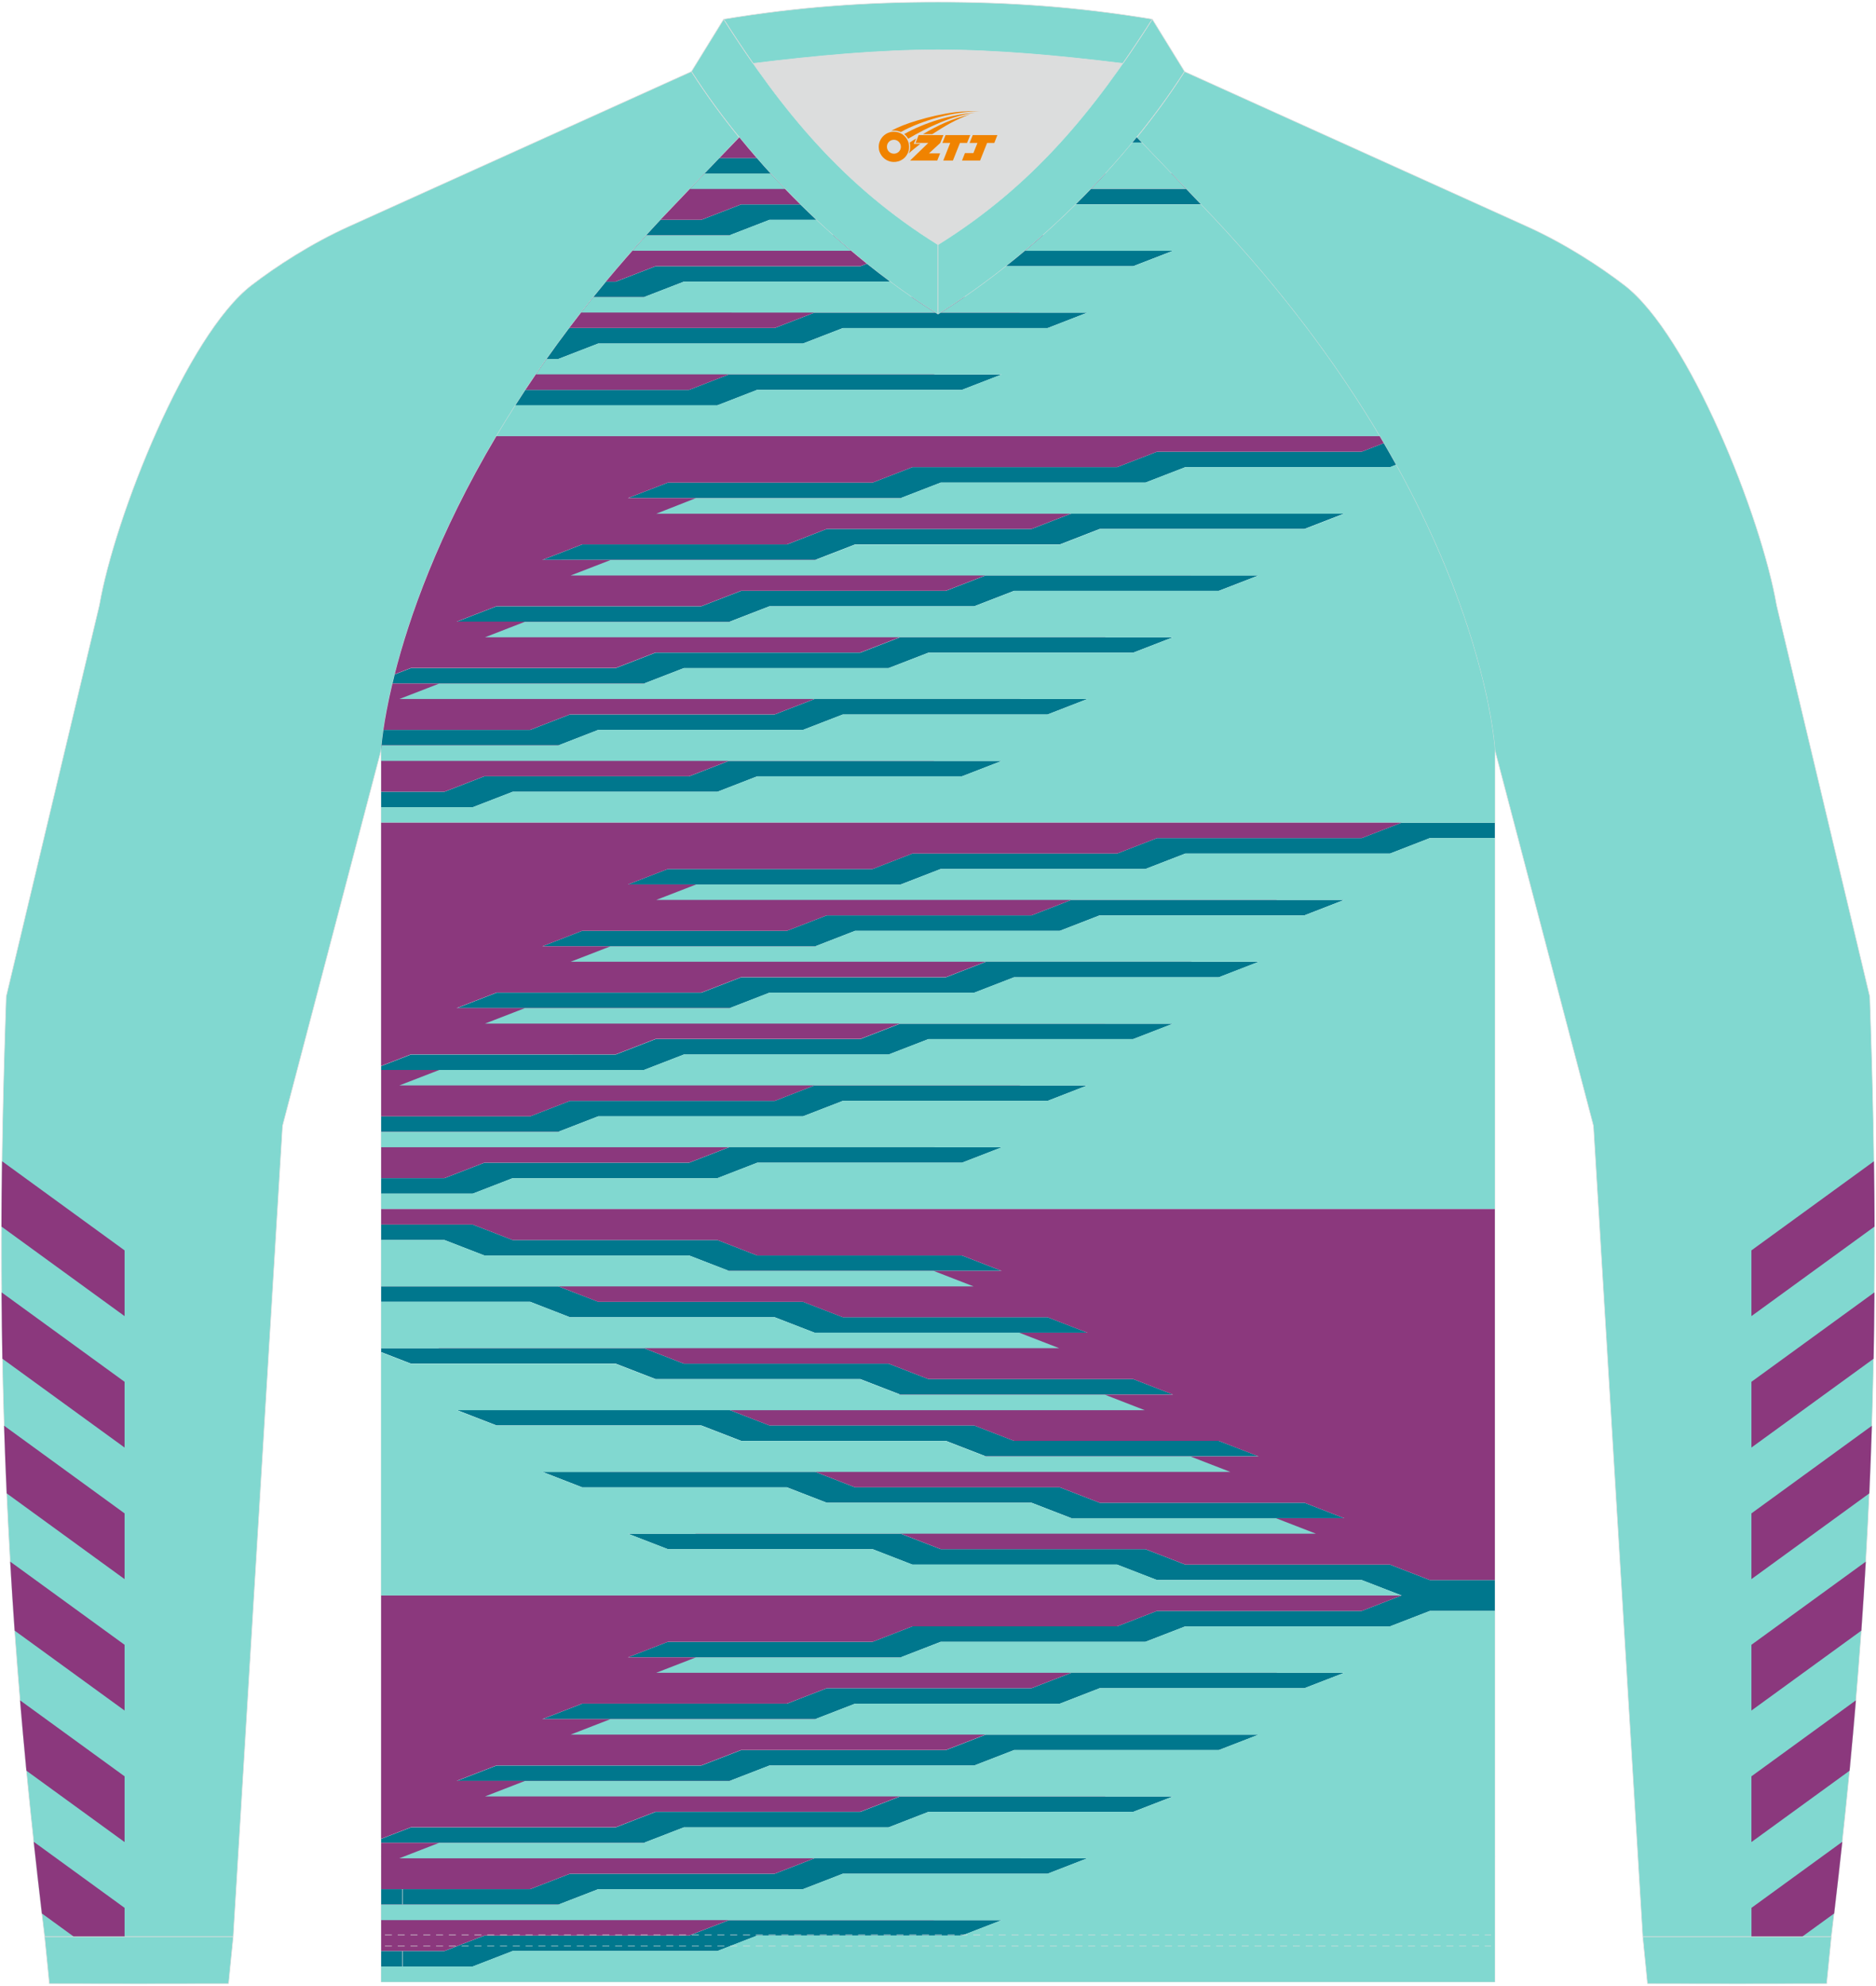 <?xml version="1.0" encoding="utf-8"?>
<!-- Generator: Adobe Illustrator 22.0.0, SVG Export Plug-In . SVG Version: 6.00 Build 0)  -->
<svg xmlns="http://www.w3.org/2000/svg" xmlns:xlink="http://www.w3.org/1999/xlink" version="1.1" id="图层_1" x="0px" y="0px" width="379.5px" height="401.5px" viewBox="0 0 379.5 401.5" enable-background="new 0 0 379.5 401.5" xml:space="preserve">
<g>
	<path fill="none" stroke="#DCDDDD" stroke-width="0.118" stroke-miterlimit="22.926" d="M302.39,400.69v-249.1   c0,0-2.63-49.69-56.66-107.31c-2.14-2.29-8.78-9.25-15.79-16.52c-11.34,13.92-25.73,26.78-40.2,35.79   c-14.47-9.01-28.86-21.86-40.2-35.79c-7.01,7.27-13.64,14.23-15.79,16.52C79.74,101.9,77.11,151.59,77.11,151.59v249.1h112.64   H302.39z"/>
	<path fill="#81D8D0" stroke="#DCDDDD" stroke-width="0.118" stroke-miterlimit="22.926" d="M229.95,27.77   c7.01,7.27,13.64,14.23,15.79,16.52c54.03,57.62,56.66,107.31,56.66,107.31l19.95,76.01l9.97,163.93h38.14   c8.23-67.36,10.21-121.42,7.78-190.06l-18.85-79.1c-3.08-17.85-17.7-54.67-30.79-64.71c-4.92-3.78-12.03-8.42-19.65-11.86   l-69.34-31.34C236.76,18.94,233.5,23.4,229.95,27.77z"/>
	<path fill="#8B387D" d="M354.3,391.53h10.28l6.45-4.68c0.58-4.89,1.13-9.72,1.65-14.49l-18.37,13.35v5.82H354.3z M374.15,357.99   l-19.85,14.42v-13.29l21.13-15.36C375.04,348.47,374.61,353.2,374.15,357.99L374.15,357.99z M376.53,329.67   c0.33-4.67,0.63-9.32,0.9-13.95l-23.13,16.81v13.29L376.53,329.67L376.53,329.67z M378.14,301.92l-23.84,17.33v-13.29l24.36-17.71   C378.52,292.81,378.35,297.36,378.14,301.92L378.14,301.92z M379.01,274.7c0.08-4.45,0.14-8.92,0.17-13.42l-24.88,18.08v13.29   L379.01,274.7L379.01,274.7z M379.2,247.98l-24.9,18.1v-13.29l24.78-18.01C379.15,239.22,379.19,243.62,379.2,247.98z"/>
	<path fill="#81D8D0" stroke="#DCDDDD" stroke-width="0.118" stroke-miterlimit="22.926" d="M149.55,27.77   c-7.01,7.27-13.64,14.23-15.79,16.52c-54.02,57.61-56.65,107.3-56.65,107.3L57.15,227.6l-9.97,163.93H9.03   C0.8,324.17-1.17,270.11,1.26,201.47l18.85-79.1c3.08-17.85,17.7-54.67,30.79-64.71c4.92-3.78,12.03-8.42,19.65-11.86l69.34-31.34   C142.74,18.94,146,23.4,149.55,27.77z"/>
	<path fill="#8B387D" d="M25.2,391.53H14.92l-6.44-4.68c-0.58-4.89-1.13-9.72-1.65-14.49l18.37,13.35V391.53L25.2,391.53z    M5.35,357.99l19.85,14.42v-13.29L4.06,343.76C4.46,348.47,4.89,353.2,5.35,357.99L5.35,357.99z M2.97,329.67   c-0.33-4.67-0.63-9.32-0.9-13.95l23.13,16.81v13.29L2.97,329.67L2.97,329.67z M1.36,301.92l23.84,17.33v-13.29L0.83,288.24   C0.98,292.81,1.15,297.36,1.36,301.92L1.36,301.92z M0.49,274.7c-0.08-4.45-0.14-8.92-0.17-13.42l24.88,18.08v13.29L0.49,274.7   L0.49,274.7z M0.3,247.98l24.9,18.1v-13.29L0.42,234.77C0.35,239.22,0.31,243.62,0.3,247.98z"/>
	<path fill="#DCDDDD" stroke="#DCDDDD" stroke-width="0.118" stroke-miterlimit="22.926" d="M189.75,49.47   c15.89-9.89,27.13-21.97,37.39-36.65c-12.7-1.56-25.43-2.75-37.39-2.75c-11.97,0-24.7,1.19-37.39,2.75   C162.62,27.5,173.86,39.58,189.75,49.47z"/>
	<path fill="#81D8D0" stroke="#DCDDDD" stroke-width="0.118" stroke-linejoin="round" stroke-miterlimit="22.926" d="M146.4,3.88   l-6.52,10.57c12,18.8,30.86,37.28,49.87,49.1V49.47C170.74,37.65,158.4,22.68,146.4,3.88z"/>
	<path fill="#81D8D0" stroke="#DCDDDD" stroke-width="0.118" stroke-linejoin="round" stroke-miterlimit="22.926" d="M233.1,3.88   l6.52,10.57c-12,18.8-30.86,37.28-49.87,49.1V49.47C208.76,37.65,221.1,22.68,233.1,3.88z"/>
	<path fill="#81D8D0" stroke="#DCDDDD" stroke-width="0.118" stroke-linejoin="round" stroke-miterlimit="22.926" d="M227.14,12.82   c2.01-2.88,3.99-5.86,5.96-8.94c-15.12-2.5-28.9-3.45-43.35-3.45c-14.45,0-28.23,0.95-43.35,3.45c1.97,3.08,3.94,6.06,5.96,8.94   c12.7-1.56,25.43-2.75,37.39-2.75C201.72,10.07,214.44,11.26,227.14,12.82z"/>
	<path fill="#00778D" d="M302.39,325.69v-6.25h-13.15l-8.06-3.13h-41.42l-8.06-3.12h-41.42l-8.06-3.12H140.8h-13.78l8.06,3.12h41.42   l8.06,3.13h41.42l8.06,3.12h41.42l8.06,3.12l0,0l-8.06,3.12h-41.42l-8.06,3.12h-41.42l-8.06,3.13h-41.42l-8.06,3.13h13.78h41.42   l8.06-3.13h41.42l8.06-3.12h41.42l8.06-3.12H302.39L302.39,325.69z M302.39,169.44v-3.12h-18.87l-8.06,3.12h-41.42l-8.06,3.12   h-41.42l-8.06,3.13h-41.42l-8.06,3.12h13.78h41.42l8.06-3.12h41.42l8.06-3.12h41.42l8.06-3.13H302.39L302.39,169.44z M282.41,93.97   c-0.8-1.44-1.63-2.9-2.49-4.38l-4.45,1.73h-41.42l-8.06,3.12h-41.42l-8.06,3.13h-41.42l-8.06,3.12h13.78h41.42l8.06-3.12h41.42   l8.06-3.12h41.42L282.41,93.97L282.41,93.97z M242.93,41.32c-0.87-0.92-1.87-1.97-2.98-3.12H220.7c-1.01,1.05-2.04,2.1-3.09,3.12   H242.93L242.93,41.32z M230.97,28.82l-1.02-1.06c-0.29,0.35-0.58,0.7-0.87,1.06H230.97L230.97,28.82z M207.34,50.7   c-1.27,1.06-2.54,2.11-3.83,3.12h25.72l8.06-3.12h-13.78H207.34L207.34,50.7z M190.32,63.2l-0.57,0.36l-0.57-0.36h-24.41   l-8.06,3.12h-41.42l-0.2,0.08c-1.57,2.08-3.07,4.13-4.51,6.17h2.38l8.06-3.12h41.42l8.06-3.12h41.42l8.06-3.13H206.2L190.32,63.2   L190.32,63.2z M179.96,56.87c-1.55-1.15-3.08-2.33-4.61-3.55l-1.32,0.51h-41.42l-8.06,3.12h-1.97c-0.87,1.05-1.72,2.09-2.55,3.12   h10.24l8.06-3.12h41.42L179.96,56.87L179.96,56.87z M165.13,44.45c-1.09-1.03-2.18-2.07-3.25-3.12h-11.96l-8.06,3.12h-8.26   c-0.98,1.04-1.94,2.09-2.88,3.12h16.86l8.06-3.12H165.13L165.13,44.45z M155.87,35.07c-0.95-1.03-1.88-2.08-2.79-3.13h-7.54   l-3,3.13H155.87L155.87,35.07z M106.29,78.82c-0.69,1.05-1.37,2.09-2.03,3.13h40.85l8.06-3.13h41.42l8.06-3.12h-13.78h-41.42   l-8.06,3.12H106.29L106.29,78.82z M79.85,136.34c-0.16,0.64-0.31,1.25-0.45,1.85h9.46h41.42l8.06-3.12h41.42l8.06-3.12h41.42   l8.06-3.12h-13.78H182.1l-8.06,3.12h-41.42l-8.06,3.12H83.13L79.85,136.34L79.85,136.34z M77.56,147.57   c-0.2,1.39-0.32,2.45-0.38,3.13h35.77l8.06-3.13h41.42l8.06-3.12h41.42l8.06-3.13h-13.78h-41.42l-8.06,3.12h-41.42l-8.06,3.13   H77.56L77.56,147.57z M106.17,125.69h41.42l8.06-3.12h41.42l8.06-3.12h41.42l8.06-3.12h-13.78h-41.42l-8.06,3.12h-41.42l-8.06,3.12   h-41.42l-8.06,3.12H106.17L106.17,125.69z M123.49,113.19h41.42l8.06-3.12h41.42l8.06-3.13h41.42l8.06-3.12h-13.78h-41.42   l-8.06,3.12h-41.42l-8.06,3.13h-41.42l-8.06,3.13L123.49,113.19L123.49,113.19z M77.11,160.07v3.13h18.53l8.06-3.12h41.42   l8.06-3.13h41.42l8.06-3.12h-13.78h-41.42l-8.06,3.12H97.97l-8.06,3.12H77.11L77.11,160.07z M77.11,215.53v0.79h11.74h41.42   l8.06-3.12h41.42l8.06-3.12h41.42l8.06-3.12h-13.78h-41.42l-8.06,3.12h-41.42l-8.06,3.12H83.13L77.11,215.53L77.11,215.53z    M77.11,225.69v3.12h35.84l8.06-3.12h41.42l8.06-3.12h41.42l8.06-3.13h-13.78h-41.42l-8.06,3.13h-41.42l-8.06,3.12H77.11   L77.11,225.69z M106.17,203.82h41.42l8.06-3.12h41.42l8.06-3.12h41.42l8.06-3.12h-13.78h-41.42l-8.06,3.12h-41.42l-8.06,3.12   h-41.42l-8.06,3.12H106.17L106.17,203.82z M123.49,191.32h41.42l8.06-3.13h41.42l8.06-3.13h41.42l8.06-3.13h-13.78h-41.42   l-8.06,3.13h-41.42l-8.06,3.12h-41.42l-8.06,3.13h13.78V191.32z M77.11,238.19v3.13h18.53l8.06-3.12h41.42l8.06-3.13h41.42   l8.06-3.12h-13.78h-41.42l-8.06,3.12H97.97l-8.06,3.12H77.11L77.11,238.19z M77.11,247.57v3.13h12.81l8.06,3.12h41.42l8.06,3.12   h41.42h13.78l-8.06-3.12h-41.42l-8.06-3.13H103.7l-8.06-3.12H77.11L77.11,247.57z M112.95,260.06H77.11v3.12h30.13l8.06,3.13h41.42   l8.06,3.12h41.42h13.78l-8.06-3.13H170.5l-8.06-3.12h-41.42L112.95,260.06L112.95,260.06z M130.27,272.56H88.85H77.11v0.79   l6.03,2.34h41.42l8.06,3.12h41.42l8.06,3.12h41.42h13.78l-8.06-3.12h-41.42l-8.06-3.12h-41.42L130.27,272.56L130.27,272.56z    M147.59,285.06h-41.42H92.39l8.06,3.12h41.42l8.06,3.12h41.42l8.06,3.12h41.42h13.78l-8.06-3.12h-41.42l-8.06-3.12h-41.42   L147.59,285.06L147.59,285.06z M164.91,297.56h-41.42h-13.78l8.06,3.13h41.42l8.06,3.12h41.42l8.06,3.12h41.42h13.78l-8.06-3.12   h-41.42l-8.06-3.12h-41.42L164.91,297.56L164.91,297.56z M77.11,371.77v0.79h11.74h41.42l8.06-3.12h41.42l8.06-3.13h41.42   l8.06-3.12h-13.78h-41.42l-8.06,3.12h-41.42l-8.06,3.13H83.13L77.11,371.77L77.11,371.77z M77.11,381.94v3.12h35.84l8.06-3.12   h41.42l8.06-3.12h41.42l8.06-3.13h-13.78h-41.42l-8.06,3.13h-41.42l-8.06,3.12H77.11L77.11,381.94z M147.59,360.06l8.06-3.12h41.42   l8.06-3.12h41.42l8.06-3.12h-13.78h-41.42l-8.06,3.12h-41.42l-8.06,3.12h-41.42l-8.06,3.12H147.59L147.59,360.06z M123.49,347.56   h41.42l8.06-3.12h41.42l8.06-3.13h41.42l8.06-3.12h-13.78h-41.42l-8.06,3.12h-41.42l-8.06,3.12h-41.42l-8.06,3.13H123.49   L123.49,347.56z M77.11,394.44v3.13h18.52l8.06-3.12h41.42l8.06-3.13h41.42l8.06-3.12h-13.78h-41.42l-8.06,3.12H97.97l-8.06,3.12   H77.11z"/>
	<polyline fill="none" stroke="#DCDDDD" stroke-width="0.118" stroke-miterlimit="22.926" points="81.4,400.73 81.4,379.56    77.1,375.27  "/>
	<polyline fill="none" stroke="#DCDDDD" stroke-width="0.118" stroke-miterlimit="22.926" points="298.1,400.73 298.1,379.56    302.4,375.27  "/>
	<path fill="#81D8D0" stroke="#DCDDDD" stroke-width="0.118" stroke-miterlimit="22.926" d="M47.18,391.53l-0.95,9.51   c-12.08,0.03-24.17,0.03-36.25,0l-0.95-9.51C21.75,391.53,34.47,391.53,47.18,391.53z"/>
	<path fill="#81D8D0" stroke="#DCDDDD" stroke-width="0.118" stroke-miterlimit="22.926" d="M332.32,391.53l0.95,9.51   c12.08,0.03,24.17,0.03,36.25,0l0.95-9.51C357.75,391.53,345.04,391.53,332.32,391.53z"/>
	<g>
		<g>
			<path fill="#8B387D" d="M188.87,75.7h-41.42l-8.06,3.12h-33.1c1.36-2.06,2.79-4.14,4.28-6.25h86.36L188.87,75.7L188.87,75.7z      M153.08,31.95h-7.54c1.31-1.36,2.66-2.76,4.02-4.18C150.7,29.17,151.87,30.57,153.08,31.95L153.08,31.95z M142.53,35.07h13.33     c1.95,2.13,3.96,4.21,6.02,6.25h-11.96l-8.06,3.12h-8.26l0.15-0.16C135.16,42.79,138.46,39.32,142.53,35.07L142.53,35.07z      M223.63,35.07h13.33c1.05,1.1,2.06,2.15,2.99,3.12H220.7C221.69,37.16,222.67,36.12,223.63,35.07L223.63,35.07z M130.73,47.57     h37.82c2.23,1.98,4.5,3.9,6.79,5.74l-1.32,0.51H132.6l-8.06,3.12h-1.97C125.15,53.85,127.87,50.72,130.73,47.57L130.73,47.57z      M210.95,47.57h20.62l-8.06,3.13h-16.17C208.55,49.67,209.76,48.63,210.95,47.57L210.95,47.57z M120.03,60.07h64.41     c1.58,1.08,3.16,2.13,4.74,3.12h-24.41l-8.06,3.12h-41.42l-0.2,0.08C116.67,64.31,118.31,62.2,120.03,60.07L120.03,60.07z      M195.07,60.07h19.19l-8.06,3.12h-15.87C191.9,62.2,193.49,61.16,195.07,60.07z"/>
			<path fill="#81D8D0" d="M279.09,88.19H100.41c1.22-2.05,2.51-4.14,3.86-6.25h40.85l8.06-3.13h41.42l8.06-3.12H108.4     c0.71-1.04,1.44-2.08,2.18-3.12h2.38l8.06-3.12h41.42l8.06-3.12h41.42l8.06-3.13h-29.65c4.44-2.79,8.86-5.94,13.19-9.37h25.72     l8.06-3.12h-29.95c3.52-2.97,6.96-6.11,10.27-9.37h25.32c1.23,1.3,2.2,2.32,2.8,2.96C260.25,59.76,271.05,74.67,279.09,88.19     L279.09,88.19z M189.18,63.2c-3.09-1.94-6.17-4.06-9.22-6.33l-0.21,0.08h-41.42l-8.06,3.12h-10.24     c-0.84,1.05-1.67,2.09-2.48,3.12L189.18,63.2L189.18,63.2z M172.16,50.7c-2.39-2.01-4.73-4.1-7.03-6.25h-9.49l-8.06,3.12h-16.85     c-0.95,1.04-1.88,2.09-2.8,3.13H172.16L172.16,50.7z M239.95,38.2H220.7c2.93-3.04,5.74-6.18,8.38-9.37h1.88     C234.23,32.21,237.37,35.49,239.95,38.2L239.95,38.2z M158.8,38.2h-19.26c0.93-0.98,1.93-2.02,2.99-3.12h13.33     C156.83,36.12,157.81,37.17,158.8,38.2z"/>
		</g>
		<g>
			<path fill="#8B387D" d="M188.87,153.82h-41.42l-8.06,3.12H97.97l-8.06,3.12h-12.8v-8.48c0,0,0.02-0.3,0.07-0.9h119.76     L188.87,153.82L188.87,153.82z M100.41,88.19H279.1c0.28,0.47,0.55,0.93,0.82,1.4l-4.45,1.73h-41.42l-8.06,3.12h-41.42     l-8.06,3.13h-41.42l-8.06,3.12h139.18l-8.06,3.12h-41.42l-8.06,3.12h-41.42l-8.06,3.13h-41.42l-8.06,3.13h139.18l-8.06,3.12     h-41.42l-8.06,3.12h-41.42l-8.06,3.12h-41.42l-8.06,3.12h139.18l-8.06,3.13h-41.42l-8.06,3.12h-41.42l-8.06,3.12H83.13     l-3.28,1.27C82.73,125,88.57,108.1,100.41,88.19L100.41,88.19z M79.39,138.19h134.86l-8.06,3.12h-41.42l-8.06,3.12h-41.42     l-8.06,3.13H77.56C77.89,145.3,78.45,142.14,79.39,138.19z"/>
			<path fill="#81D8D0" d="M140.81,100.69h41.42l8.06-3.12h41.42l8.06-3.12h41.42l1.23-0.48c18.72,33.79,19.98,57.62,19.98,57.62     v14.73H77.11v-3.12h18.53l8.06-3.12h41.42l8.06-3.13h41.42l8.06-3.12H77.11v-2.23c0,0,0.02-0.31,0.07-0.9h35.77l8.06-3.13h41.42     l8.06-3.12h41.42l8.06-3.13H80.79l8.06-3.12h41.42l8.06-3.12h41.42l8.06-3.12h41.42l8.06-3.12H98.11l8.06-3.13h41.42l8.06-3.12     h41.42l8.06-3.12h41.42l8.06-3.12H115.43l8.06-3.12h41.42l8.06-3.12h41.42l8.06-3.13h41.42l8.06-3.12H132.75L140.81,100.69z"/>
		</g>
		<g>
			<path fill="#8B387D" d="M188.87,231.94h-41.42l-8.06,3.12H97.97l-8.06,3.12h-12.8v-9.37h119.83L188.87,231.94L188.87,231.94z      M77.11,166.32h206.42l-8.06,3.12h-41.42l-8.06,3.12h-41.42l-8.06,3.13h-41.42l-8.06,3.12h139.18l-8.06,3.12h-41.42l-8.06,3.13     h-41.42l-8.06,3.12h-41.42l-8.06,3.13h139.18l-8.06,3.12h-41.42l-8.06,3.12h-41.42l-8.06,3.12h-41.42l-8.06,3.12h139.18     l-8.06,3.13h-41.42l-8.06,3.12h-41.42l-8.06,3.12H83.13l-6.03,2.34v-49.18H77.11z M77.11,216.32h137.15l-8.06,3.12h-41.42     l-8.06,3.13H115.3l-8.06,3.12H77.11V216.32z"/>
			<polygon fill="#81D8D0" points="140.81,178.82 182.23,178.82 190.29,175.69 231.7,175.69 239.77,172.57 281.18,172.57      289.24,169.44 302.39,169.44 302.39,244.44 77.11,244.44 77.11,241.32 95.63,241.32 103.69,238.19 145.11,238.19 153.17,235.07      194.59,235.07 202.65,231.94 77.11,231.94 77.11,228.82 112.95,228.82 121.01,225.69 162.43,225.69 170.49,222.57 211.91,222.57      219.97,219.44 80.79,219.44 88.85,216.32 130.27,216.32 138.33,213.19 179.75,213.19 187.81,210.07 229.23,210.07 237.29,206.94      98.11,206.94 106.17,203.82 147.59,203.82 155.65,200.69 197.07,200.69 205.13,197.57 246.55,197.57 254.61,194.44      115.43,194.44 123.49,191.32 164.91,191.32 172.97,188.19 214.39,188.19 222.45,185.07 263.87,185.07 271.93,181.94      132.75,181.94    "/>
		</g>
		<g>
			<polygon fill="#8B387D" points="140.81,310.06 182.22,310.06 190.29,313.19 231.7,313.19 239.77,316.31 281.18,316.31      289.24,319.44 302.39,319.44 302.39,244.44 77.11,244.44 77.11,247.57 95.63,247.57 103.69,250.69 145.11,250.69 153.17,253.82      194.59,253.82 202.65,256.94 77.11,256.94 77.11,260.06 112.95,260.06 121.01,263.19 162.43,263.19 170.49,266.31 211.91,266.31      219.97,269.44 80.79,269.44 88.85,272.56 130.27,272.56 138.33,275.69 179.75,275.69 187.81,278.81 229.23,278.81 237.29,281.94      98.11,281.94 106.17,285.06 147.59,285.06 155.65,288.19 197.07,288.19 205.13,291.31 246.55,291.31 254.61,294.44      115.43,294.44 123.49,297.56 164.91,297.56 172.97,300.69 214.39,300.69 222.45,303.81 263.87,303.81 271.93,306.94      132.75,306.94    "/>
			<path fill="#81D8D0" d="M188.87,256.94h-41.42l-8.06-3.12H97.97l-8.06-3.12h-12.8v9.37h119.83L188.87,256.94L188.87,256.94z      M77.11,322.56h206.42l-8.06-3.12h-41.42l-8.06-3.12h-41.42l-8.06-3.13h-41.42l-8.06-3.12h139.18l-8.06-3.12h-41.42l-8.06-3.12     h-41.42l-8.06-3.12h-41.42l-8.06-3.13h139.18l-8.06-3.12h-41.42l-8.06-3.12h-41.42l-8.06-3.12h-41.42l-8.06-3.12h139.18     l-8.06-3.13h-41.42l-8.06-3.12h-41.42l-8.06-3.12H83.13l-6.03-2.34v49.17H77.11z M77.11,272.56h137.15l-8.06-3.12h-41.42     l-8.06-3.12H115.3l-8.06-3.13H77.11V272.56z"/>
		</g>
		<g>
			<path fill="#8B387D" d="M188.87,388.19h-41.42l-8.06,3.12H97.97l-8.06,3.12h-12.8v-9.37h119.83L188.87,388.19L188.87,388.19z      M77.11,322.56h206.42l-8.06,3.12h-41.42l-8.06,3.12h-41.42l-8.06,3.13h-41.42l-8.06,3.13h139.18l-8.06,3.12h-41.42l-8.06,3.12     h-41.42l-8.06,3.12h-41.42l-8.06,3.13h139.18l-8.06,3.12h-41.42l-8.06,3.12h-41.42l-8.06,3.12h-41.42l-8.06,3.12h139.18     l-8.06,3.13h-41.42l-8.06,3.12h-41.42l-8.06,3.13H83.13l-6.03,2.34v-49.19H77.11z M77.11,372.56h137.15l-8.06,3.12h-41.42     l-8.06,3.13H115.3l-8.06,3.12H77.11V372.56z"/>
			<polygon fill="#81D8D0" points="140.81,335.06 182.22,335.06 190.29,331.94 231.7,331.94 239.76,328.81 281.18,328.81      289.24,325.69 302.39,325.69 302.39,400.69 299.54,400.69 295.1,400.69 290.65,400.69 286.21,400.69 281.76,400.69      277.32,400.69 272.87,400.69 268.43,400.69 263.98,400.69 259.54,400.69 255.09,400.69 250.64,400.69 246.2,400.69      241.75,400.69 237.31,400.69 232.86,400.69 228.42,400.69 223.97,400.69 219.53,400.69 215.08,400.69 210.63,400.69      206.19,400.69 201.74,400.69 197.3,400.69 192.85,400.69 189.75,400.69 188.41,400.69 183.96,400.69 179.52,400.69      175.07,400.69 170.63,400.69 166.18,400.69 161.73,400.69 157.29,400.69 152.84,400.69 148.4,400.69 143.95,400.69      139.51,400.69 135.06,400.69 130.62,400.69 126.17,400.69 121.72,400.69 117.28,400.69 112.83,400.69 108.39,400.69      103.94,400.69 99.5,400.69 95.05,400.69 90.61,400.69 86.16,400.69 81.72,400.69 77.27,400.69 77.11,400.69 77.11,397.56      95.63,397.56 103.69,394.44 145.11,394.44 153.17,391.31 194.59,391.31 202.65,388.19 77.11,388.19 77.11,385.06 112.95,385.06      121.01,381.94 162.43,381.94 170.49,378.81 211.91,378.81 219.97,375.69 80.79,375.69 88.85,372.56 130.27,372.56 138.33,369.44      179.75,369.44 187.81,366.31 229.23,366.31 237.29,363.19 98.11,363.19 106.17,360.06 147.59,360.06 155.65,356.94      197.07,356.94 205.13,353.81 246.55,353.81 254.61,350.69 115.43,350.69 123.49,347.56 164.91,347.56 172.97,344.44      214.39,344.44 222.45,341.31 263.86,341.31 271.93,338.19 132.74,338.19    "/>
		</g>
	</g>
	<g>
		
			<path fill="none" stroke="#DCDDDD" stroke-width="0.118" stroke-linejoin="bevel" stroke-miterlimit="22.926" stroke-dasharray="1.411,1.176" d="    M77.87,393.44c74.59,0,149.17,0,223.75,0"/>
		
			<path fill="none" stroke="#DCDDDD" stroke-width="0.118" stroke-linejoin="bevel" stroke-miterlimit="22.926" stroke-dasharray="1.411,1.176" d="    M77.87,391.19c74.59,0,149.17,0,223.75,0"/>
	</g>
</g>

<g id="图层_x0020_1">
	<path fill="#F08300" d="M177.94,30.71c0.416,1.136,1.472,1.984,2.752,2.032c0.144,0,0.304,0,0.448-0.016h0.016   c0.016,0,0.064,0,0.128-0.016c0.032,0,0.048-0.016,0.08-0.016c0.064-0.016,0.144-0.032,0.224-0.048c0.016,0,0.016,0,0.032,0   c0.192-0.048,0.4-0.112,0.576-0.208c0.192-0.096,0.4-0.224,0.608-0.384c0.672-0.56,1.104-1.408,1.104-2.352   c0-0.224-0.032-0.448-0.08-0.672l0,0C183.78,28.83,183.73,28.66,183.65,28.48C183.18,27.39,182.1,26.63,180.83,26.63C179.14,26.63,177.76,28,177.76,29.7C177.76,30.05,177.82,30.39,177.94,30.71L177.94,30.71L177.94,30.71z M182.24,29.73L182.24,29.73C182.21,30.51,181.55,31.11,180.77,31.07C179.98,31.04,179.39,30.39,179.42,29.6c0.032-0.784,0.688-1.376,1.472-1.344   C181.66,28.29,182.27,28.96,182.24,29.73L182.24,29.73z"/>
	<polygon fill="#F08300" points="196.27,27.31 ,195.63,28.9 ,194.19,28.9 ,192.77,32.45 ,190.82,32.45 ,192.22,28.9 ,190.64,28.9    ,191.28,27.31"/>
	<path fill="#F08300" d="M198.24,22.58c-1.008-0.096-3.024-0.144-5.056,0.112c-2.416,0.304-5.152,0.912-7.616,1.664   C183.52,24.96,181.65,25.68,180.3,26.45C180.5,26.42,180.69,26.4,180.88,26.4c0.48,0,0.944,0.112,1.36,0.288   C186.34,24.37,193.54,22.32,198.24,22.58L198.24,22.58L198.24,22.58z"/>
	<path fill="#F08300" d="M183.71,28.05c4-2.368,8.88-4.672,13.488-5.248c-4.608,0.288-10.224,2-14.288,4.304   C183.23,27.36,183.5,27.68,183.71,28.05C183.71,28.05,183.71,28.05,183.71,28.05z"/>
	<polygon fill="#F08300" points="201.76,27.31 ,201.14,28.9 ,199.68,28.9 ,198.27,32.45 ,197.81,32.45 ,196.3,32.45 ,194.61,32.45    ,195.2,30.95 ,196.91,30.95 ,197.73,28.9 ,196.14,28.9 ,196.78,27.31"/>
	<polygon fill="#F08300" points="190.85,27.31 ,190.21,28.9 ,187.92,31.01 ,190.18,31.01 ,189.6,32.45 ,184.11,32.45 ,187.78,28.9    ,185.2,28.9 ,185.84,27.31"/>
	<path fill="#F08300" d="M196.13,23.17c-3.376,0.752-6.464,2.192-9.424,3.952h1.888C191.02,25.55,193.36,24.12,196.13,23.17z    M185.33,27.99C184.7,28.37,184.64,28.42,184.03,28.83c0.064,0.256,0.112,0.544,0.112,0.816c0,0.496-0.112,0.976-0.32,1.392   c0.176-0.16,0.32-0.304,0.432-0.4c0.272-0.24,0.768-0.64,1.6-1.296l0.32-0.256H184.85l0,0L185.33,27.99L185.33,27.99L185.33,27.99z"/>
</g>
</svg>
